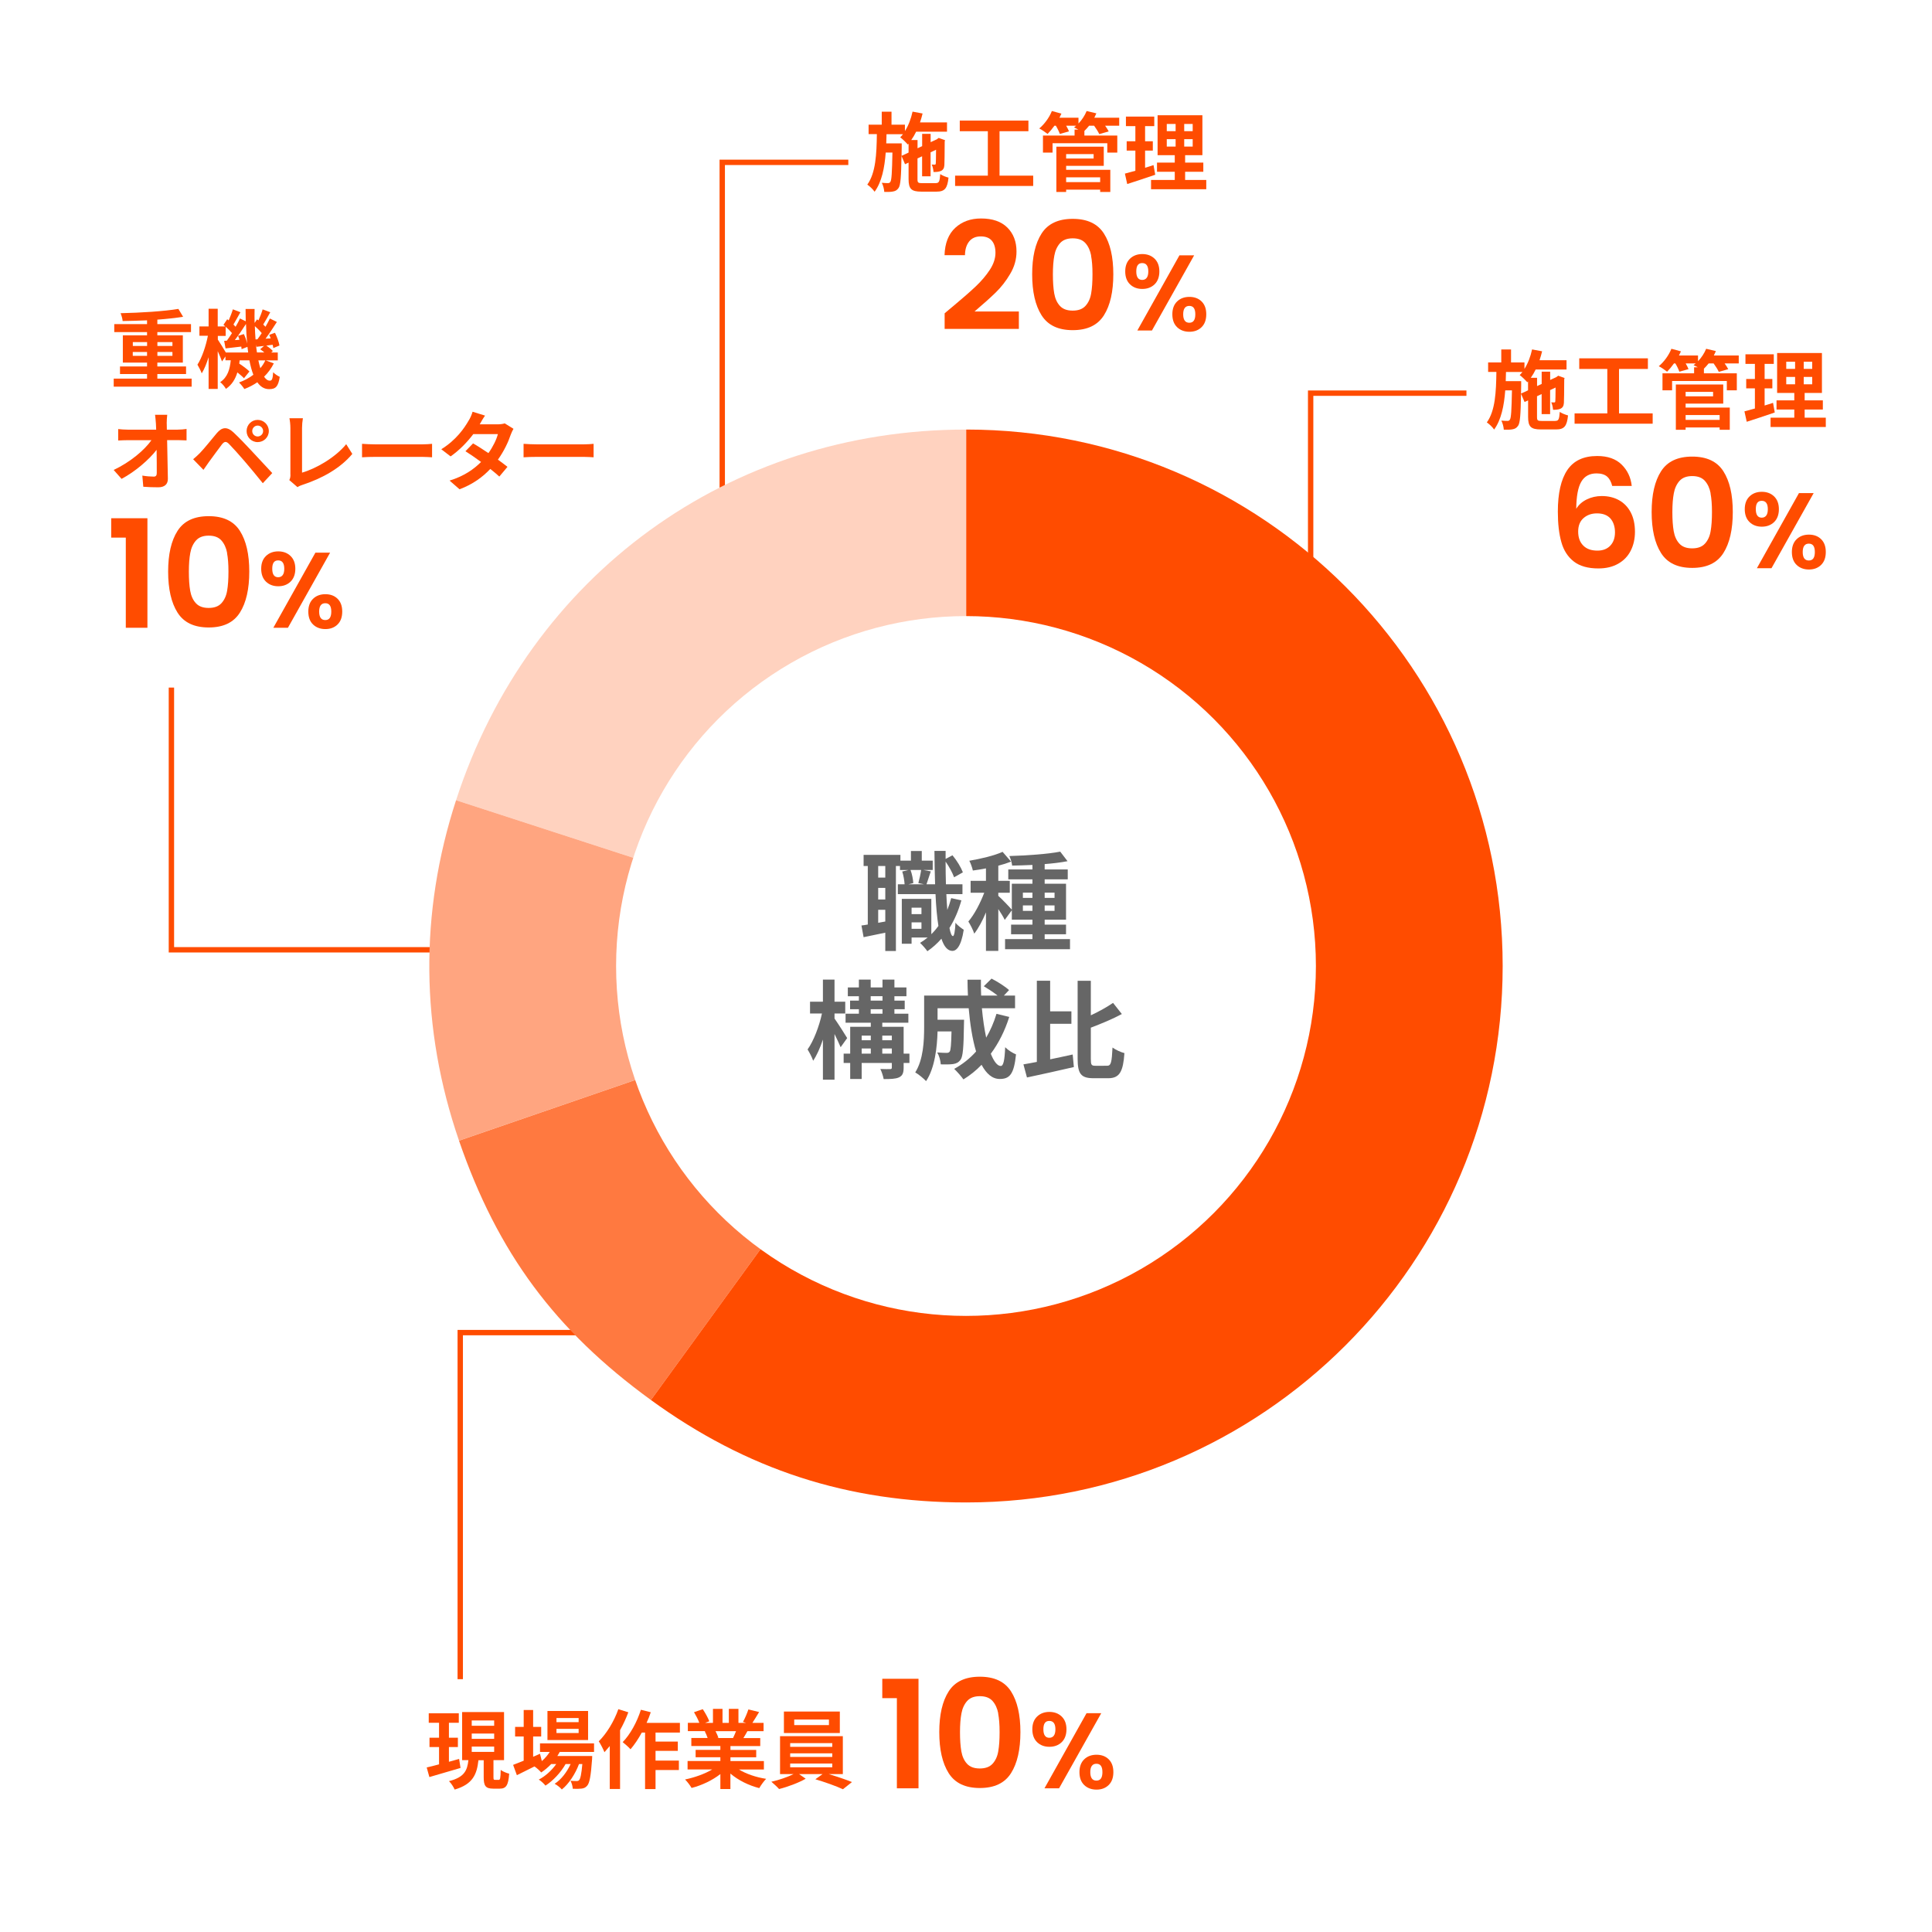 <svg height="360" viewBox="0 0 360 360" width="360" xmlns="http://www.w3.org/2000/svg"><path d="m0 0h360v360h-360z" fill="#fff"/><path d="m158.07 30.25h-23.49v84.55" fill="none" stroke="#ff4c00" stroke-miterlimit="10"/><path d="m114.8 248.31h-29.04v64.58" fill="none" stroke="#ff4c00" stroke-miterlimit="10"/><path d="m273.25 73.26h-29.03v49.68" fill="none" stroke="#ff4c00" stroke-miterlimit="10"/><path d="m85.76 176.98h-53.82v-48.86" fill="none" stroke="#ff4c00" stroke-miterlimit="10"/><g fill="#ff4c00"><path d="m174.35 34.12c.62 0 .75-.27.85-1.68.38.27 1.07.54 1.54.66-.21 2-.69 2.61-2.24 2.61h-2.8c-1.89 0-2.4-.51-2.4-2.34v-3.07l-.66.3-.66-1.55c-.06 3.92-.18 5.46-.54 5.97-.29.42-.59.58-1.02.66-.4.1-1.01.08-1.65.08-.03-.53-.21-1.23-.46-1.7.5.06.94.06 1.15.06s.34-.05.46-.26c.21-.32.3-1.66.37-5.43h-1.25c-.22 2.88-.74 5.47-2.07 7.3-.3-.45-.9-1.02-1.36-1.33 1.58-2.19 1.73-5.71 1.78-9.41h-1.54v-1.76h2.45v-2.42h1.82v2.42h2.5v1.2c.66-1.04 1.14-2.32 1.42-3.63l1.87.35c-.13.56-.3 1.12-.48 1.66h5.03v1.73h-5.75c-.27.56-.58 1.09-.91 1.55h1.17v1.54l.86-.4v-2.29h1.58v1.55l1.15-.53.06-.05.29-.21 1.18.42-.06.26c-.02 2.27-.02 3.91-.06 4.39-.03.58-.26.93-.69 1.1-.38.16-.9.18-1.33.18-.03-.43-.16-1.04-.34-1.39.19.02.42.02.54.02s.21-.03.22-.24c.03-.14.03-1.02.05-2.54l-1.02.48v4.47h-1.58v-3.73l-.86.4v3.86c0 .66.11.75.91.75h2.46zm-5.05-5.69v-1.66l-.14.16c-.3-.35-1.01-1.06-1.42-1.34.18-.18.35-.37.51-.58h-3.06c-.02.58-.03 1.15-.05 1.71h2.88v.72l-.03 1.6z"/><path d="m192.52 32.73v1.92h-14.55v-1.92h6.1v-8.28h-5.23v-1.98h12.79v1.98h-5.38v8.28z"/><path d="m208.56 23.42h-2.64c.27.38.53.77.67 1.07l-1.76.5c-.18-.42-.58-1.04-.96-1.57h-.93c-.29.37-.59.69-.88.98v.86h6.13v3.17h-1.86v-1.74h-10.2v1.74h-1.79v-3.17h5.89v-1.12h.7c-.29-.16-.59-.3-.8-.4.13-.1.27-.21.4-.32h-1.87c.22.38.42.77.53 1.06l-1.71.48c-.13-.4-.42-1.01-.74-1.54h-.26c-.42.59-.86 1.12-1.28 1.54-.37-.3-1.12-.82-1.55-1.02.96-.8 1.87-2.03 2.35-3.25l1.78.48c-.11.26-.24.51-.37.77h3.55v1.07c.64-.66 1.18-1.49 1.52-2.32l1.81.43c-.11.27-.24.54-.38.82h4.64v1.49zm-9.9 8.22h8.23v4.13h-1.89v-.43h-6.34v.43h-1.82v-8.44h8.83v3.57h-7.01zm0-2.93v.83h5.12v-.83zm0 4.33v.9h6.34v-.9z"/><path d="m215.26 32.56c-1.76.62-3.68 1.23-5.22 1.73l-.43-1.94c.56-.14 1.22-.32 1.95-.53v-3.76h-1.62v-1.74h1.62v-2.82h-1.76v-1.78h5.28v1.78h-1.71v2.82h1.44v1.74h-1.44v3.2c.53-.16 1.06-.32 1.57-.5l.32 1.79zm9.51.97v1.73h-10.29v-1.73h4.42v-1.52h-3.31v-1.71h3.31v-1.38h-3.2v-7.44h8.35v7.44h-3.22v1.38h3.39v1.71h-3.39v1.52zm-7.36-9.09h1.65v-1.34h-1.65zm0 2.87h1.65v-1.38h-1.65zm4.83-4.21h-1.58v1.34h1.58zm0 2.83h-1.58v1.38h1.58z"/><path d="m177.49 57.15c1.79-1.49 3.22-2.74 4.28-3.74s1.95-2.04 2.66-3.12 1.06-2.15 1.06-3.19c0-.95-.22-1.7-.67-2.24s-1.14-.81-2.07-.81-1.65.31-2.16.94c-.5.63-.77 1.48-.78 2.56h-3.81c.07-2.24.74-3.94 2-5.1s2.86-1.74 4.8-1.74c2.13 0 3.76.56 4.9 1.69s1.71 2.62 1.71 4.47c0 1.46-.39 2.85-1.18 4.17-.78 1.33-1.68 2.48-2.69 3.46s-2.32 2.16-3.95 3.54h8.26v3.25h-13.83v-2.91l1.46-1.23z"/><path d="m194.08 43.52c1.17-1.83 3.1-2.74 5.81-2.74s4.64.91 5.81 2.74 1.75 4.36 1.75 7.59-.58 5.8-1.75 7.64c-1.17 1.85-3.1 2.77-5.81 2.77s-4.64-.92-5.81-2.77-1.75-4.4-1.75-7.64.58-5.76 1.75-7.59zm9.24 4.1c-.18-.94-.53-1.71-1.06-2.31s-1.32-.9-2.37-.9-1.83.3-2.37.9c-.53.6-.89 1.37-1.06 2.31-.18.94-.27 2.1-.27 3.49s.08 2.61.25 3.57.52 1.74 1.06 2.32c.54.59 1.33.88 2.38.88s1.84-.29 2.38-.88.9-1.36 1.06-2.32c.17-.96.25-2.15.25-3.57s-.09-2.54-.27-3.49z"/><path d="m210.56 48.2c.59-.57 1.36-.86 2.29-.86s1.7.29 2.29.86.89 1.37.89 2.38-.3 1.83-.89 2.4-1.36.86-2.29.86-1.7-.29-2.29-.86-.89-1.37-.89-2.4.3-1.81.89-2.38zm1.17 2.38c0 1.05.37 1.58 1.1 1.58.36 0 .64-.13.84-.39s.3-.66.3-1.19c0-1.04-.38-1.56-1.14-1.56s-1.1.52-1.1 1.56zm10.78-3-7.86 14h-2.72l7.84-14zm-3.17 8.59c.59-.57 1.36-.85 2.29-.85s1.69.28 2.27.85.87 1.36.87 2.39-.29 1.83-.87 2.4-1.34.86-2.27.86-1.71-.29-2.3-.86-.88-1.37-.88-2.4.3-1.82.89-2.39zm1.13 2.39c0 1.05.38 1.58 1.14 1.58s1.12-.53 1.12-1.58-.37-1.56-1.12-1.56-1.14.52-1.14 1.56z"/><path d="m289.79 78.43c.62 0 .75-.27.85-1.68.38.27 1.07.54 1.54.66-.21 2-.69 2.61-2.24 2.61h-2.8c-1.89 0-2.4-.51-2.4-2.34v-3.07l-.66.3-.66-1.55c-.06 3.92-.18 5.46-.54 5.97-.29.42-.59.58-1.02.66-.4.1-1.01.08-1.65.08-.03-.53-.21-1.23-.46-1.7.5.06.94.06 1.15.06s.34-.05.46-.26c.21-.32.3-1.66.37-5.43h-1.25c-.22 2.88-.74 5.47-2.07 7.3-.3-.45-.9-1.02-1.36-1.33 1.58-2.19 1.73-5.71 1.78-9.41h-1.54v-1.76h2.45v-2.42h1.82v2.42h2.5v1.2c.66-1.04 1.14-2.32 1.42-3.63l1.87.35c-.13.56-.3 1.12-.48 1.66h5.03v1.73h-5.75c-.27.56-.58 1.09-.91 1.55h1.17v1.54l.86-.4v-2.29h1.58v1.55l1.15-.53.06-.05.29-.21 1.18.42-.06.26c-.02 2.27-.02 3.91-.06 4.39-.03.58-.26.93-.69 1.1-.38.16-.9.18-1.33.18-.03-.43-.16-1.04-.34-1.39.19.02.42.02.54.02s.21-.03.22-.24c.03-.14.03-1.02.05-2.54l-1.02.48v4.47h-1.58v-3.73l-.86.4v3.86c0 .66.11.75.91.75h2.46zm-5.06-5.7v-1.66l-.14.16c-.3-.35-1.01-1.06-1.42-1.34.18-.18.35-.37.51-.58h-3.06c-.02.58-.03 1.15-.05 1.71h2.88v.72l-.03 1.6z"/><path d="m307.95 77.03v1.92h-14.55v-1.92h6.1v-8.28h-5.23v-1.98h12.79v1.98h-5.38v8.28z"/><path d="m324 67.72h-2.64c.27.38.53.77.67 1.07l-1.76.5c-.18-.42-.58-1.04-.96-1.57h-.93c-.29.37-.59.69-.88.98v.86h6.13v3.17h-1.86v-1.74h-10.2v1.74h-1.79v-3.17h5.89v-1.12h.7c-.29-.16-.59-.3-.8-.4.13-.1.27-.21.4-.32h-1.87c.22.38.42.77.53 1.06l-1.71.48c-.13-.4-.42-1.01-.74-1.54h-.26c-.42.59-.86 1.12-1.28 1.54-.37-.3-1.12-.82-1.55-1.02.96-.8 1.87-2.03 2.35-3.25l1.78.48c-.11.26-.24.51-.37.77h3.55v1.07c.64-.66 1.18-1.49 1.52-2.32l1.81.43c-.11.27-.24.54-.38.82h4.64v1.49zm-9.91 8.23h8.23v4.13h-1.89v-.43h-6.34v.43h-1.82v-8.44h8.83v3.57h-7.01zm0-2.93v.83h5.12v-.83zm0 4.32v.9h6.34v-.9z"/><path d="m330.7 76.86c-1.76.62-3.68 1.23-5.22 1.73l-.43-1.94c.56-.14 1.22-.32 1.95-.53v-3.76h-1.62v-1.74h1.62v-2.82h-1.76v-1.78h5.28v1.78h-1.71v2.82h1.44v1.74h-1.44v3.2c.53-.16 1.06-.32 1.57-.5l.32 1.79zm9.51.97v1.73h-10.29v-1.73h4.42v-1.52h-3.31v-1.71h3.31v-1.38h-3.2v-7.44h8.35v7.44h-3.22v1.38h3.39v1.71h-3.39v1.52zm-7.37-9.09h1.65v-1.34h-1.65zm0 2.87h1.65v-1.38h-1.65zm4.84-4.21h-1.58v1.34h1.58zm0 2.83h-1.58v1.38h1.58z"/><path d="m299.46 88.8c-.46-.39-1.12-.59-1.97-.59-1.29 0-2.24.52-2.84 1.55-.61 1.04-.92 2.72-.94 5.05.45-.75 1.1-1.33 1.96-1.75s1.79-.63 2.8-.63c1.21 0 2.29.26 3.22.78s1.66 1.28 2.18 2.28.78 2.2.78 3.6c0 1.33-.27 2.51-.8 3.54-.53 1.04-1.31 1.84-2.34 2.42s-2.25.87-3.67.87c-1.94 0-3.47-.43-4.58-1.29s-1.89-2.06-2.32-3.6c-.44-1.54-.66-3.44-.66-5.7 0-3.42.59-6 1.76-7.74 1.18-1.75 3.03-2.62 5.57-2.62 1.96 0 3.48.53 4.56 1.6 1.08 1.06 1.71 2.39 1.88 3.98h-3.64c-.19-.78-.51-1.37-.97-1.76zm-4.38 7.73c-.67.58-1.01 1.42-1.01 2.52s.31 1.97.94 2.6c.62.64 1.51.95 2.65.95 1.01 0 1.81-.31 2.39-.92.59-.62.88-1.45.88-2.49s-.29-1.94-.85-2.58c-.57-.63-1.4-.95-2.51-.95-.99 0-1.82.29-2.49.87z"/><path d="m309.51 87.82c1.17-1.83 3.1-2.74 5.81-2.74s4.64.91 5.81 2.74 1.75 4.36 1.75 7.59-.58 5.8-1.75 7.64c-1.17 1.85-3.1 2.77-5.81 2.77s-4.64-.92-5.81-2.77-1.75-4.4-1.75-7.64.58-5.76 1.75-7.59zm9.24 4.1c-.18-.94-.53-1.71-1.06-2.31s-1.32-.9-2.37-.9-1.83.3-2.37.9c-.53.6-.89 1.37-1.06 2.31-.18.94-.27 2.1-.27 3.49s.08 2.61.25 3.57.52 1.74 1.06 2.32c.54.59 1.33.88 2.38.88s1.84-.29 2.38-.88.9-1.36 1.06-2.32c.17-.96.25-2.15.25-3.57s-.09-2.54-.27-3.49z"/><path d="m326 92.5c.59-.57 1.36-.86 2.29-.86s1.7.29 2.29.86.89 1.37.89 2.38-.3 1.83-.89 2.4-1.36.86-2.29.86-1.7-.29-2.29-.86-.89-1.37-.89-2.4.3-1.81.89-2.38zm1.17 2.38c0 1.05.37 1.58 1.1 1.58.36 0 .64-.13.84-.39s.3-.66.3-1.19c0-1.04-.38-1.56-1.14-1.56s-1.1.52-1.1 1.56zm10.78-3-7.86 14h-2.72l7.84-14zm-3.17 8.59c.59-.57 1.36-.85 2.29-.85s1.69.28 2.27.85.87 1.36.87 2.39-.29 1.83-.87 2.4-1.34.86-2.27.86-1.71-.29-2.3-.86-.88-1.37-.88-2.4.3-1.82.89-2.39zm1.13 2.39c0 1.05.38 1.58 1.14 1.58s1.12-.53 1.12-1.58-.37-1.56-1.12-1.56-1.14.52-1.14 1.56z"/><path d="m35.71 70.55v1.5h-14.52v-1.5h6.21v-.85h-5.04v-1.42h5.04v-.72h-4.51v-5.07h4.51v-.61h-6.11v-1.49h6.11v-.7c-1.54.06-3.1.11-4.55.13-.02-.43-.22-1.07-.38-1.46 3.73-.08 8.07-.35 10.77-.8l.88 1.47c-1.39.22-3.06.4-4.8.53v.83h6.27v1.49h-6.27v.61h4.75v5.07h-4.75v.72h5.35v1.42h-5.35v.85zm-10.96-6.09h2.66v-.72h-2.66zm2.65 1.85v-.72h-2.66v.72zm1.93-2.57v.72h2.8v-.72zm2.8 1.85h-2.8v.72h2.8z"/><path d="m51.02 67.71c-.46.93-1.07 1.76-1.81 2.48.32.48.67.74 1.07.74s.54-.3.62-1.57c.35.37.86.69 1.23.86-.29 1.81-.74 2.29-1.99 2.29-.9 0-1.62-.46-2.19-1.28-.74.51-1.55.93-2.42 1.26-.21-.35-.67-.91-.99-1.22 1.01-.37 1.91-.85 2.67-1.44-.3-.77-.54-1.66-.74-2.69h-1.81c-.02.21-.05.42-.08.61.7.46 1.49 1.04 1.9 1.47l-1.02 1.26c-.27-.3-.74-.7-1.23-1.09-.37 1.22-.99 2.29-2.13 3.07-.21-.38-.69-.98-1.07-1.25 1.41-.94 1.81-2.46 1.97-4.08h-.99v-.72l-.64.94c-.16-.48-.48-1.22-.8-1.92v7.04h-1.7v-5.91c-.37 1.17-.8 2.24-1.28 3.01-.18-.5-.54-1.18-.8-1.62.83-1.26 1.58-3.49 1.95-5.39h-1.58v-1.73h1.71v-3.3h1.7v3.3h1.42c-.11-.11-.24-.21-.35-.3l.7-1.04.27.21c.29-.67.61-1.47.78-2.06l1.41.54c-.45.77-.91 1.65-1.3 2.29.14.14.29.29.4.42.32-.54.59-1.07.82-1.55l1.07.53c-.02-.75-.03-1.52-.03-2.3h1.68c-.02.9-.02 1.76 0 2.61l.46-.67.26.19c.3-.66.61-1.46.78-2.05l1.42.53c-.45.8-.91 1.66-1.31 2.29l.42.42c.3-.53.59-1.07.82-1.54l1.3.64c-.64 1.01-1.41 2.18-2.11 3.12l.96-.06c-.08-.22-.18-.45-.27-.66l1.07-.38c.37.75.74 1.74.83 2.37l-1.14.48c-.03-.18-.06-.4-.13-.62l-1.18.16c.46.3.96.7 1.22 1.01l-.3.27h1.22v1.47h-2.24l1.49.56zm-4.78-2.04c-.03-.34-.08-.69-.13-1.04l-1.09.43c-.02-.14-.03-.3-.06-.48-1.04.11-2.03.24-2.93.34l-.26-1.41.5-.03c.3-.42.64-.9.96-1.41-.3-.37-.75-.82-1.18-1.18v1.7h-1.46v.69c.34.5 1.1 1.73 1.49 2.4h4.16zm-.8-3.42c.26.54.5 1.23.62 1.79-.11-1.17-.19-2.4-.22-3.68-.64.99-1.39 2.11-2.08 3.01l.86-.06c-.08-.26-.16-.5-.26-.72l1.07-.34zm2.53.97c.26-.34.53-.74.8-1.15-.34-.42-.82-.9-1.28-1.3.02.86.06 1.68.13 2.48zm1.28 2.45c-.24-.21-.51-.42-.77-.59l.72-.62c-.5.05-.96.11-1.41.16l-.1-.45c.05.53.11 1.02.19 1.5h1.36zm-1.11 1.48c.11.53.24 1.02.37 1.46.37-.45.69-.93.93-1.46z"/><path d="m31.07 78.91c0 .35.02.74.02 1.15h2c.53 0 1.28-.06 1.67-.13v2.13c-.51-.02-1.12-.05-1.55-.05h-2.07c.05 2.34.11 5.01.14 7.17.02 1.02-.58 1.62-1.79 1.62-.98 0-1.87-.03-2.79-.1l-.18-2.08c.72.13 1.58.19 2.13.19.4 0 .56-.21.56-.67 0-1.07 0-2.67-.03-4.32-1.41 1.84-4 4.07-6.53 5.41l-1.47-1.66c3.12-1.47 5.76-3.73 7.04-5.55h-4.37c-.58 0-1.26.03-1.83.06v-2.13c.46.06 1.23.11 1.78.11h5.3c-.02-.42-.03-.8-.05-1.15-.05-.69-.1-1.2-.16-1.62h2.27c-.06.5-.1 1.12-.1 1.62z"/><path d="m37.32 84.34c.72-.74 1.97-2.3 3.07-3.62.94-1.12 1.89-1.3 3.14-.13 1.07 1.01 2.3 2.29 3.26 3.33 1.07 1.14 2.71 2.91 3.94 4.23l-1.76 1.89c-1.07-1.33-2.43-2.98-3.38-4.08-.93-1.1-2.35-2.66-2.93-3.25-.51-.51-.85-.48-1.31.1-.62.8-1.76 2.39-2.4 3.25-.37.51-.75 1.07-1.04 1.49l-1.92-1.98c.48-.38.83-.74 1.33-1.22zm10.69-6.1c1.15 0 2.08.93 2.08 2.08s-.93 2.06-2.08 2.06-2.06-.91-2.06-2.06.91-2.08 2.06-2.08zm0 3.09c.56 0 1.02-.45 1.02-1.01s-.46-1.02-1.02-1.02-1.01.46-1.01 1.02.45 1.01 1.01 1.01z"/><path d="m54.11 88.43v-8.68c0-.61-.08-1.36-.18-1.82h2.51c-.1.62-.16 1.2-.16 1.82v8.32c2.61-.75 6.18-2.8 8.23-5.3l1.14 1.81c-2.19 2.62-5.51 4.53-9.28 5.76-.22.08-.58.19-.94.43l-1.52-1.31c.19-.4.21-.67.21-1.04z"/><path d="m70.04 82.8h8.6c.75 0 1.46-.06 1.87-.1v2.51c-.38-.02-1.2-.08-1.87-.08h-8.6c-.91 0-1.99.03-2.58.08v-2.51c.58.05 1.75.1 2.58.1z"/><path d="m89.41 79.07h3.25c.5 0 1.04-.06 1.39-.18l1.63 1.01c-.18.3-.38.74-.53 1.14-.43 1.3-1.23 3.01-2.37 4.61.69.5 1.31.96 1.78 1.34l-1.52 1.81c-.43-.4-1.02-.9-1.68-1.42-1.41 1.49-3.23 2.85-5.73 3.79l-1.86-1.62c2.77-.85 4.54-2.15 5.87-3.47-1.04-.77-2.1-1.49-2.91-2l1.42-1.46c.85.48 1.86 1.14 2.86 1.81.83-1.15 1.52-2.55 1.76-3.54h-4.58c-1.12 1.49-2.61 3.03-4.23 4.15l-1.73-1.33c2.8-1.74 4.29-3.94 5.09-5.33.26-.38.59-1.12.74-1.66l2.32.72c-.4.56-.8 1.28-.99 1.63z"/><path d="m100.14 82.8h8.6c.75 0 1.46-.06 1.87-.1v2.51c-.38-.02-1.2-.08-1.87-.08h-8.6c-.91 0-1.99.03-2.58.08v-2.51c.58.05 1.75.1 2.58.1z"/><path d="m20.72 100.18v-3.61h6.75v20.41h-4.03v-16.8z"/><path d="m33.08 98.92c1.17-1.83 3.1-2.74 5.81-2.74s4.64.91 5.81 2.74 1.75 4.36 1.75 7.59-.58 5.8-1.75 7.64c-1.17 1.85-3.1 2.77-5.81 2.77s-4.64-.92-5.81-2.77-1.75-4.4-1.75-7.64.58-5.76 1.75-7.59zm9.24 4.1c-.18-.94-.53-1.71-1.06-2.31s-1.32-.9-2.37-.9-1.83.3-2.37.9c-.53.6-.89 1.37-1.06 2.31-.18.94-.27 2.1-.27 3.49s.08 2.61.25 3.57.52 1.74 1.06 2.32c.54.59 1.33.88 2.38.88s1.84-.29 2.38-.88.9-1.36 1.06-2.32c.17-.96.25-2.15.25-3.57s-.09-2.54-.27-3.49z"/><path d="m49.56 103.6c.59-.57 1.36-.86 2.29-.86s1.7.29 2.29.86.89 1.37.89 2.38-.3 1.83-.89 2.4-1.36.86-2.29.86-1.7-.29-2.29-.86-.89-1.37-.89-2.4.3-1.81.89-2.38zm1.17 2.38c0 1.05.37 1.58 1.1 1.58.36 0 .64-.13.84-.39s.3-.66.3-1.19c0-1.04-.38-1.56-1.14-1.56s-1.1.52-1.1 1.56zm10.78-3-7.86 14h-2.72l7.84-14zm-3.17 8.59c.59-.57 1.36-.85 2.29-.85s1.69.28 2.27.85.87 1.36.87 2.39-.29 1.83-.87 2.4-1.34.86-2.27.86-1.71-.29-2.3-.86-.88-1.37-.88-2.4.3-1.82.89-2.39zm1.13 2.39c0 1.05.38 1.58 1.14 1.58s1.12-.53 1.12-1.58-.37-1.56-1.12-1.56-1.14.52-1.14 1.56z"/><path d="m85.82 329.43c-2.02.59-4.16 1.22-5.81 1.7l-.5-1.79c.66-.14 1.44-.35 2.3-.58v-3.22h-1.78v-1.74h1.78v-2.79h-1.92v-1.76h5.6v1.76h-1.84v2.79h1.67v1.74h-1.67v2.74c.62-.18 1.28-.35 1.9-.53l.26 1.68zm7.1 2.23c.27 0 .35-.26.38-1.86.37.29 1.1.59 1.58.7-.16 2.19-.58 2.79-1.76 2.79h-1.2c-1.47 0-1.79-.54-1.79-2.16v-3.14h-.98c-.29 2.61-1.02 4.47-4.43 5.47-.19-.46-.67-1.2-1.06-1.57 2.9-.72 3.41-2.03 3.62-3.91h-1.17v-8.96h7.81v8.96h-1.97v3.14c0 .46.03.53.3.53h.66zm-5.02-10.09h4.18v-.99h-4.18zm0 2.44h4.18v-.99h-4.18zm0 2.43h4.18v-.99h-4.18z"/><path d="m104.3 326.44c-.13.26-.29.51-.45.77h6.5s-.02.43-.03.66c-.22 3.12-.48 4.4-.91 4.87-.3.37-.66.5-1.06.54-.37.05-.98.06-1.62.03-.03-.45-.19-1.09-.43-1.49.51.05.93.05 1.14.05.22 0 .35-.03.48-.18.22-.24.42-1.06.59-2.99h-.62c-.66 1.79-1.91 3.73-3.2 4.74-.32-.37-.86-.8-1.34-1.06 1.22-.77 2.29-2.19 2.98-3.68h-.94c-.86 1.54-2.35 3.14-3.75 4.02-.3-.37-.8-.85-1.25-1.12 1.18-.59 2.42-1.71 3.26-2.9h-.94c-.59.62-1.22 1.15-1.87 1.57-.24-.3-.85-.86-1.25-1.12-1.15.58-2.3 1.15-3.28 1.63l-.7-1.92c.54-.21 1.22-.48 1.97-.78v-4.51h-1.6v-1.79h1.6v-3.15h1.76v3.15h1.5v1.79h-1.5v3.78l1.28-.56.34 1.36c.58-.5 1.07-1.07 1.47-1.7h-1.81v-1.6h10.07v1.6h-6.37zm5.28-2.21h-7.57v-5.41h7.57zm-1.76-4.1h-4.13v.77h4.13zm0 2.02h-4.13v.77h4.13z"/><path d="m117.08 319.06c-.42 1.12-.94 2.26-1.54 3.33v10.96h-1.92v-8c-.34.4-.67.8-.99 1.15-.18-.46-.72-1.55-1.06-2.03 1.46-1.44 2.85-3.71 3.65-5.99zm5.07 3.78v1.68h4.15v1.73h-4.15v1.81h4.35v1.76h-4.35v3.55h-1.95v-10.53h-.61c-.64 1.18-1.38 2.27-2.1 3.11-.3-.35-1.06-1.02-1.46-1.33 1.41-1.44 2.67-3.75 3.39-6.03l1.84.46c-.22.67-.48 1.33-.78 1.98h6.21v1.81h-4.55z"/><path d="m137.69 329.72c1.36.83 3.22 1.46 5.07 1.74-.43.42-.99 1.22-1.28 1.73-1.97-.5-3.91-1.46-5.38-2.71v2.88h-1.87v-2.79c-1.49 1.17-3.46 2.1-5.36 2.59-.27-.46-.82-1.2-1.22-1.58 1.79-.37 3.68-1.04 5.06-1.87h-4.59v-1.57h6.11v-.7h-4.61v-1.38h4.61v-.72h-5.41v-1.49h3.04c-.13-.4-.34-.88-.54-1.25l.19-.03h-3.34v-1.55h2.14c-.22-.61-.64-1.38-.99-1.98l1.63-.56c.46.69.99 1.63 1.22 2.26l-.78.29h1.46v-2.61h1.78v2.61h1.18v-2.61h1.79v2.61h1.42l-.58-.18c.38-.66.78-1.62 1.01-2.32l2 .48c-.45.74-.88 1.46-1.25 2.02h2.08v1.55h-3.01c-.26.46-.51.9-.75 1.28h3.14v1.49h-5.55v.72h4.8v1.38h-4.8v.7h6.23v1.57h-4.64zm-4.36-7.14c.22.42.43.9.54 1.23l-.27.05h2.99c.19-.38.38-.85.56-1.28h-3.83z"/><path d="m154.46 330.59c1.5.45 3.19 1.02 4.29 1.47l-1.68 1.34c-1.23-.58-3.44-1.36-5.14-1.86l1.34-.96h-4.37l1.23.86c-1.3.75-3.35 1.52-4.96 1.92-.35-.4-1.01-.99-1.44-1.36 1.39-.3 3.04-.88 4.13-1.42h-2.51v-7.07h11.7v7.07h-2.59zm2.03-7.67h-10.42v-4h10.42zm-9.25 2.58h7.84v-.69h-7.84zm0 1.88h7.84v-.67h-7.84zm0 1.93h7.84v-.7h-7.84zm7.22-8.9h-6.47v1.04h6.47z"/><path d="m164.4 316.43v-3.61h6.75v20.41h-4.03v-16.8z"/><path d="m176.77 315.17c1.17-1.83 3.1-2.74 5.81-2.74s4.64.91 5.81 2.74 1.75 4.36 1.75 7.59-.58 5.8-1.75 7.64c-1.17 1.85-3.1 2.77-5.81 2.77s-4.64-.92-5.81-2.77-1.75-4.4-1.75-7.64.58-5.76 1.75-7.59zm9.24 4.1c-.18-.94-.53-1.71-1.06-2.31s-1.32-.9-2.37-.9-1.83.3-2.37.9c-.53.6-.89 1.37-1.06 2.31-.18.94-.27 2.1-.27 3.49s.08 2.61.25 3.57.52 1.74 1.06 2.32c.54.59 1.33.88 2.38.88s1.84-.29 2.38-.88.9-1.36 1.06-2.32c.17-.96.25-2.15.25-3.57s-.09-2.54-.27-3.49z"/><path d="m193.25 319.85c.59-.57 1.36-.86 2.29-.86s1.7.29 2.29.86.89 1.37.89 2.38-.3 1.83-.89 2.4-1.36.86-2.29.86-1.7-.29-2.29-.86-.89-1.37-.89-2.4.3-1.81.89-2.38zm1.17 2.38c0 1.05.37 1.58 1.1 1.58.36 0 .64-.13.84-.39s.3-.66.3-1.19c0-1.04-.38-1.56-1.14-1.56s-1.1.52-1.1 1.56zm10.78-3-7.86 14h-2.72l7.84-14zm-3.17 8.59c.59-.57 1.36-.85 2.29-.85s1.69.28 2.27.85.87 1.36.87 2.39-.29 1.83-.87 2.4-1.34.86-2.27.86-1.71-.29-2.3-.86-.88-1.37-.88-2.4.3-1.82.89-2.39zm1.13 2.39c0 1.05.38 1.58 1.14 1.58s1.12-.53 1.12-1.58-.37-1.56-1.12-1.56-1.14.52-1.14 1.56z"/></g><path d="m180.04 180-95.06-30.89c13.65-42 50.9-69.07 95.06-69.07z" fill="#ffd2bf"/><path d="m180.04 180-94.51 32.54c-7.19-20.88-7.38-42.43-.55-63.43z" fill="#ffa580"/><path d="m180.04 180-58.75 80.87c-17.86-12.98-28.57-27.44-35.76-48.32l94.51-32.54z" fill="#ff7940"/><path d="m180.04 180v-99.96c55.2 0 99.96 44.75 99.96 99.96s-44.75 99.96-99.96 99.96c-22.08 0-40.89-6.11-58.75-19.09z" fill="#ff4c00"/><circle cx="180" cy="180" fill="#fff" r="65.2"/><path d="m179.14 167.77c-.54 1.92-1.28 3.64-2.22 5.14.18.96.4 1.5.64 1.52.24 0 .4-.92.48-2.5.34.48 1.2 1.1 1.54 1.32-.5 3.24-1.44 3.94-2.12 3.94-.9-.02-1.56-.82-2.04-2.28-.78.9-1.66 1.68-2.62 2.34-.26-.4-.94-1.18-1.36-1.56.5-.3.98-.64 1.42-1h-3v1.16h-1.82v-8.36h5.5v6.58c.48-.46.92-.98 1.32-1.54-.26-1.62-.44-3.62-.54-5.92h-7.02v-1.84h1.26c-.04-.66-.2-1.64-.44-2.38l1.16-.28h-1.58v-.74h-.76v15.84h-1.98v-3.42c-1.42.3-2.84.6-4.04.84l-.4-2.18c.36-.04.76-.1 1.18-.18v-10.9h-.78v-2.08h6.86v1.08h1.96v-1.8h2.02v1.8h2.04v1.74h-1.72l1.36.26c-.3.86-.58 1.76-.8 2.4h1.6c-.06-1.9-.1-4-.12-6.22h2.08v1.5l1.28-.68c.82.98 1.6 2.28 1.94 3.18l-1.64.92c-.28-.8-.92-1.98-1.58-2.92 0 1.48.02 2.88.06 4.22h3.08v1.84h-3c.04 1.06.1 2.04.18 2.94.28-.7.52-1.44.72-2.2zm-14.18-6.4h-1.32v2.16h1.32zm0 4.08h-1.32v2.16h1.32zm0 6.26v-2.18h-1.32v2.42zm4.7-9.6c.3.76.48 1.78.52 2.44l-.9.22h2.86l-1.02-.22c.2-.7.42-1.72.52-2.44zm.2 7.02v1.2h1.84v-1.2zm1.84 3.94v-1.2h-1.84v1.2z" fill="#666"/><path d="m199.38 174.99v1.88h-12.1v-1.88h5.1v-.9h-3.98v-1.8h3.98v-.92h-3.84v-1.76l-1.32 1.8c-.24-.52-.72-1.3-1.2-2.02v7.8h-2.3v-7.18c-.64 1.54-1.4 2.96-2.18 3.96-.22-.68-.72-1.66-1.1-2.26 1.12-1.3 2.22-3.42 2.96-5.36h-2.54v-2.22h2.86v-2.32c-.84.16-1.66.3-2.44.4-.12-.54-.4-1.34-.66-1.82 2.2-.38 4.66-.96 6.2-1.66l1.58 1.82c-.72.28-1.52.54-2.38.76v2.82h2.14v2.22h-2.14v.58c.52.44 2.08 2.06 2.52 2.58v-4.84h3.84v-.82h-4.5v-1.84h4.5v-.84c-1.3.06-2.58.1-3.78.12-.04-.52-.3-1.3-.52-1.78 3.28-.1 7.14-.36 9.48-.82l1.36 1.78c-1.24.24-2.72.42-4.26.54v1h4.3v1.84h-4.3v.82h3.98v6.7h-3.98v.92h3.98v1.8h-3.98v.9zm-8.78-7.68h1.78v-.98h-1.78zm1.78 2.42v-1.02h-1.78v1.02zm2.28-3.4v.98h1.84v-.98zm1.84 2.38h-1.84v1.02h1.84z" fill="#666"/><path d="m156.64 195.13c-.26-.62-.7-1.56-1.14-2.46v8.52h-2.16v-7.48c-.52 1.54-1.14 2.94-1.82 3.94-.22-.66-.7-1.56-1.04-2.1 1.12-1.56 2.18-4.34 2.68-6.7h-2.22v-2.2h2.4v-4.12h2.16v4.12h2v2.2h-2v.94c.56.78 2.04 3.08 2.36 3.64zm12.82 2.94h-1.08v.86c0 1-.2 1.5-.86 1.82-.66.3-1.6.32-2.86.32-.1-.56-.36-1.34-.62-1.88.74.04 1.56.02 1.8.02.26 0 .34-.06.34-.3v-.84h-5.62v2.98h-2.14v-2.98h-1.22v-1.74h1.22v-5h3.84v-.76h-4.7v-1.68h2.48v-.84h-1.64v-1.6h1.64v-.82h-2.06v-1.64h2.06v-1.46h2.2v1.46h2.2v-1.46h2.22v1.46h2.24v1.64h-2.24v.82h1.92v1.6h-1.92v.84h2.6v1.68h-4.86v.76h3.98v5h1.08zm-8.9-5.1v.86h1.7v-.86zm0 3.36h1.7v-.96h-1.7zm1.68-9.88h2.2v-.82h-2.2zm0 2.44h2.2v-.84h-2.2zm2.16 4.08v.86h1.78v-.86zm1.78 3.36v-.96h-1.78v.96z" fill="#666"/><path d="m188.06 189.49c-.82 2.6-2 4.92-3.44 6.86.58 1.44 1.22 2.28 1.86 2.28.48 0 .72-1 .82-3.5.54.56 1.38 1.08 2.02 1.34-.38 3.7-1.18 4.58-3.04 4.58-1.4 0-2.5-1-3.38-2.64-1.02 1.06-2.14 1.96-3.38 2.72-.36-.52-1.22-1.5-1.72-1.96 1.54-.84 2.92-1.94 4.08-3.24-.68-2.26-1.12-5.06-1.38-8.06h-5.8v2.14h4.94s-.02.62-.02.9c-.06 4.2-.18 5.98-.64 6.56-.38.52-.78.7-1.38.8-.52.08-1.38.08-2.3.06-.04-.7-.3-1.62-.66-2.22.72.06 1.4.08 1.72.08.28 0 .44-.04.6-.24.2-.28.28-1.24.34-3.76h-2.6c-.08 2.92-.5 6.82-2.14 9.26-.42-.46-1.48-1.34-2.02-1.62 1.52-2.4 1.66-5.88 1.66-8.48v-5.84h8.16c-.04-.98-.08-1.96-.08-2.96h2.5c-.02 1 0 1.98.04 2.96h3.06c-.74-.6-1.74-1.24-2.56-1.74l1.44-1.42c1.1.56 2.56 1.48 3.26 2.14l-.96 1.02h2.08v2.36h-6.18c.18 2 .46 3.88.8 5.48.78-1.34 1.44-2.82 1.92-4.44z" fill="#666"/><path d="m195.68 197.39c1.38-.28 2.82-.6 4.2-.9l.22 2.34c-3.02.7-6.28 1.42-8.74 1.94l-.66-2.44c.74-.12 1.58-.28 2.5-.46v-15.12h2.48v5.7h3.96v2.32h-3.96zm10.62 1.2c.74 0 .86-.68 1-3.4.56.42 1.56.88 2.22 1.04-.24 3.38-.86 4.68-3 4.68h-2.76c-2.32 0-2.96-.8-2.96-3.64v-14.52h2.46v6.44c1.54-.72 3.04-1.56 4.14-2.32l1.64 2.08c-1.74.94-3.84 1.8-5.78 2.54v5.8c0 1.14.1 1.3.86 1.3z" fill="#666"/></svg>